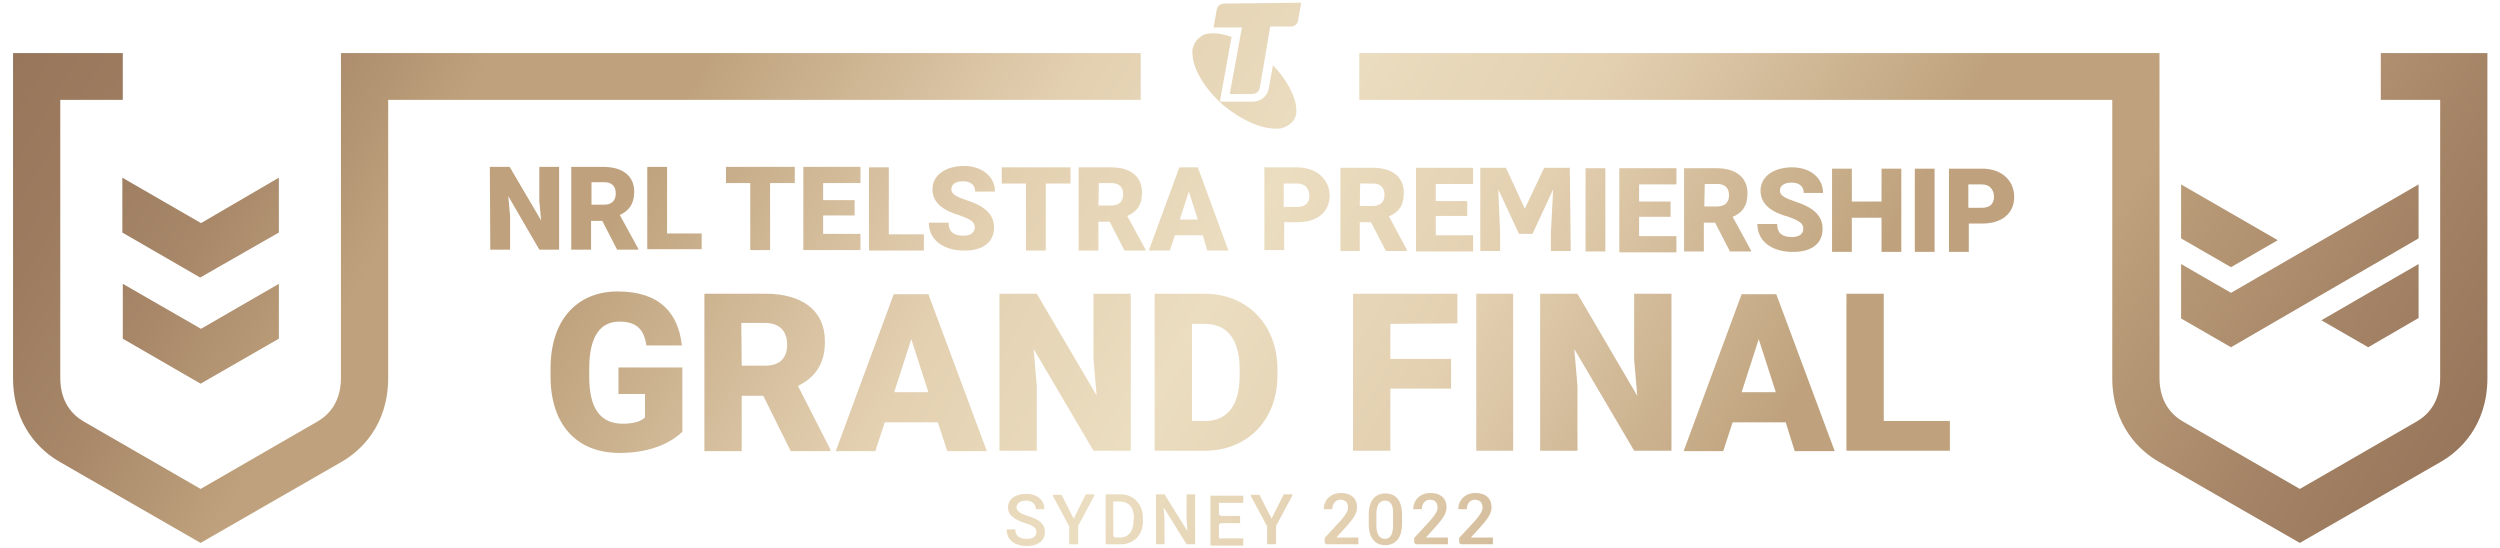 <?xml version="1.0" encoding="utf-8"?>
<!-- Generator: Adobe Illustrator 26.3.1, SVG Export Plug-In . SVG Version: 6.00 Build 0)  -->
<svg version="1.1" id="Layer_1" xmlns="http://www.w3.org/2000/svg" xmlns:xlink="http://www.w3.org/1999/xlink" x="0px" y="0px"
	 viewBox="0 0 555.8 121.9" style="enable-background:new 0 0 555.8 121.9;" xml:space="preserve">
<style type="text/css">
	.st0{fill:url(#SVGID_1_);}
</style>
<linearGradient id="SVGID_1_" gradientUnits="userSpaceOnUse" x1="53.256" y1="198.751" x2="499.763" y2="-59.04" gradientTransform="matrix(1 0 0 -1 0 123.291)">
	<stop  offset="0" style="stop-color:#98765B"/>
	<stop  offset="5.000000e-02" style="stop-color:#9C7B5F"/>
	<stop  offset="0.11" style="stop-color:#A88869"/>
	<stop  offset="0.17" style="stop-color:#BC9E7A"/>
	<stop  offset="0.18" style="stop-color:#BFA27D"/>
	<stop  offset="0.26" style="stop-color:#BFA27D"/>
	<stop  offset="0.4" style="stop-color:#E3D0B1"/>
	<stop  offset="0.5" style="stop-color:#EBDDC0"/>
	<stop  offset="0.6" style="stop-color:#E3D0B1"/>
	<stop  offset="0.74" style="stop-color:#BFA27D"/>
	<stop  offset="0.82" style="stop-color:#BFA27D"/>
	<stop  offset="0.83" style="stop-color:#BC9E7A"/>
	<stop  offset="0.94" style="stop-color:#A28164"/>
	<stop  offset="1" style="stop-color:#98765B"/>
</linearGradient>
<path class="st0" d="M137.7,100.7c-9.3,0-15.3-6.1-15.3-17v-1.8c0-11,6.1-17.1,14.9-17.1c9.5,0,13.5,4.9,14.3,12h-7.9
	c-0.5-3.5-2.1-5.3-6-5.3c-4.3,0-6.7,3.4-6.7,10.4v1.9c0,6.9,2.4,10.4,7.5,10.4c2.9,0,4.3-0.8,4.9-1.4v-5.2h-5.9v-5.9h14.2V96
	C149.6,98,145.3,100.7,137.7,100.7z M184.6,99.9v0.4h-8.8l-6.1-12.3h-4.8v12.3h-8.3v-35h13.6c8.1,0,13.2,3.7,13.2,10.6
	c0,5.3-2.4,8.1-6,9.9L184.6,99.9z M164.9,81.3h5.2c3.3,0,4.9-1.7,4.9-4.7s-1.7-4.8-4.9-4.8h-5.3L164.9,81.3L164.9,81.3z M208.5,93.9
	h-11.8l-2.1,6.4h-8.8l12.9-34.9h7.7l13,34.9h-8.8L208.5,93.9z M206.4,87.2l-3.8-11.8l-3.8,11.8H206.4z M222.2,65.3h8.3l13.3,22.6
	l-0.7-8.1V65.3h8.3v34.9h-8.3l-13.3-22.6l0.7,8.2v14.4h-8.3V65.3z M284,82.1v1.4c0,9.9-6.7,16.7-16.1,16.7h-11.2V65.3h11.1
	C277.3,65.3,284,72.2,284,82.1z M275.6,82.1c0-6.6-2.7-10.1-7.8-10.1H265v21.6h2.9c5,0,7.7-3.5,7.7-10.1L275.6,82.1L275.6,82.1z
	 M309.1,72v7.8h13.5v6.6h-13.5v13.8h-8.3V65.3H324v6.6L309.1,72L309.1,72z M328.2,100.2V65.3h8.2v34.9H328.2z M342.4,65.3h8.3
	L364,88l-0.7-8.1V65.3h8.3v34.9h-8.3l-13.3-22.6l0.7,8.2v14.4h-8.3V65.3z M397,93.9h-11.8l-2.1,6.4h-8.8l12.9-34.9h7.7l13,34.9H399
	L397,93.9z M394.8,87.2L391,75.4l-3.8,11.8H394.8z M433.5,93.6v6.6h-23V65.3h8.3v28.3H433.5z M176.7,40.7h-5.5v14.9h-4.4V40.7h-5.4
	v-3.6h15.3V40.7z M183,40.7v3.8h7v3.4h-7V52h8.3v3.6h-12.7V37.1h12.7v3.6H183z M205.4,52.1v3.6h-12.2V37.2h4.4v14.9H205.4z
	 M207.3,42.1c0-3.2,3-5.2,7-5.2s6.9,2.3,6.9,5.7h-4.4c0-1.4-0.9-2.3-2.7-2.3s-2.6,0.8-2.6,1.8c0,1.1,1.3,1.7,3.4,2.4
	c4,1.3,6.1,3.1,6.1,6.1c0,3.4-2.7,5.2-6.8,5.1c-3.8,0-7.7-1.9-7.7-6.2h4.4c0,2.1,1.2,2.9,3.3,2.9c1.7,0,2.5-0.8,2.5-1.8
	c0-1.1-0.5-1.7-3.3-2.7C210.3,47,207.3,45.4,207.3,42.1z M238,40.8h-5.5v14.9h-4.4V40.8h-5.4v-3.6H238V40.8z M254.7,55.5v0.2H250
	l-3.3-6.4h-2.5v6.4h-4.4V37.2h7.2c4.3,0,6.9,2,6.9,5.6c0,2.9-1.3,4.4-3.3,5.2L254.7,55.5z M244.2,45.7h2.8c1.8,0,2.7-0.9,2.7-2.5
	s-0.9-2.5-2.6-2.5h-2.8L244.2,45.7z M267.4,52.3h-6.2l-1.1,3.4h-4.7l6.8-18.5h4.1l6.8,18.5h-4.7L267.4,52.3z M266.3,48.8l-2-6.2
	l-2,6.2H266.3z M295.6,43.5c0,3.6-2.7,5.9-7.1,5.9h-3v6.2h-4.4V37.2h7.4C292.9,37.3,295.6,40,295.6,43.5z M291.1,43.6
	c0-1.5-0.8-2.8-2.7-2.8h-3v5.2h3C290.3,46,291.1,45,291.1,43.6z M312.8,55.6v0.2h-4.7l-3.3-6.4h-2.5v6.4H298V37.3h7.2
	c4.3,0,6.9,2,6.9,5.6c0,2.9-1.3,4.4-3.3,5.2L312.8,55.6z M302.3,45.8h2.8c1.8,0,2.7-0.9,2.7-2.5s-0.9-2.5-2.6-2.5h-2.8L302.3,45.8z
	 M319.2,40.9v3.8h7V48h-7v4.3h8.3v3.6h-12.7V37.3h12.7v3.6L319.2,40.9z M349.2,55.8h-4.4v-4.2l0.5-9.5l-4.6,9.9h-3l-4.6-9.9l0.4,9.5
	v4.2h-4.4V37.3h5.7l4.2,9.1l4.3-9.1h5.7L349.2,55.8z M352.5,55.9V37.4h4.4v18.5H352.5z M364.4,41v3.8h7v3.4h-7v4.3h8.3v3.6H360V37.4
	h12.7V41H364.4z M389.3,55.7v0.2h-4.7l-3.3-6.4h-2.5v6.4h-4.4V37.4h7.2c4.3,0,6.9,2,6.9,5.6c0,2.9-1.3,4.4-3.3,5.2L389.3,55.7z
	 M378.9,45.9h2.8c1.8,0,2.7-0.9,2.7-2.5s-0.9-2.5-2.6-2.5H379L378.9,45.9z M391.4,42.4c0-3.2,3-5.2,7-5.2s6.9,2.3,6.9,5.7H401
	c0-1.4-0.9-2.3-2.7-2.3c-1.8,0-2.6,0.8-2.6,1.8c0,1.1,1.3,1.7,3.4,2.4c4,1.3,6.1,3.1,6.1,6.1c0,3.4-2.7,5.2-6.8,5.1
	c-3.8,0-7.7-1.9-7.7-6.2h4.4c0,2.1,1.2,2.9,3.3,2.9c1.7,0,2.5-0.8,2.5-1.8c0-1.1-0.5-1.7-3.3-2.7C394.3,47.3,391.4,45.7,391.4,42.4z
	 M422.7,37.5V56h-4.4v-7.6h-6.6V56h-4.4V37.5h4.4v7.3h6.6v-7.3H422.7z M425.7,56V37.5h4.4V56H425.7z M447.8,43.8
	c0,3.6-2.7,5.9-7.1,5.9h-3V56h-4.4V37.5h7.4C445.1,37.5,447.8,40.2,447.8,43.8z M443.3,43.8c0-1.5-0.8-2.8-2.7-2.8h-3v5.2h3
	C442.5,46.2,443.3,45.2,443.3,43.8z M108.9,37.1h4.4l7,11.9l-0.4-4.3v-7.6h4.4v18.4h-4.4L113,43.6l0.4,4.4v7.5H109L108.9,37.1
	L108.9,37.1z M141.9,55.3v0.2h-4.7l-3.3-6.4h-2.5v6.4h-4.4V37.1h7.1c4.3,0,6.9,2,6.9,5.5c0,2.9-1.3,4.3-3.2,5.2L141.9,55.3z
	 M131.5,45.5h2.8c1.7,0,2.6-0.9,2.6-2.5c0-1.6-0.9-2.5-2.6-2.5h-2.8V45.5z M156,51.9v3.5h-12.1V37.1h4.4v14.8H156z M62,51.7V39.5
	L44.7,49.6L27.2,39.5v12.2l17.3,10L62,51.7z M62,75.3V63.1l-17.3,10l-17.4-10v12.2l17.3,10L62,75.3z M537.7,70.7V58.7l-21.6,12.5
	l10.4,6L537.7,70.7z M537.7,53v-12L496,65.1l-11.1-6.4v12.1l11.1,6.4L537.7,53z M506.4,53.4l-21.5-12.4v12l11.1,6.4L506.4,53.4z
	 M529.3,11.8v10.4h13.2V84c0,5.5-2.8,8.3-5.2,9.7l-26,15l-26-15c-2.4-1.4-5.2-4.2-5.2-9.7V11.8H302.2v10.4h167.4V84
	c0,10.7,6.2,16.3,10.4,18.7l31.3,18l31.3-18c4.2-2.4,10.4-8,10.4-18.7V11.8L529.3,11.8L529.3,11.8z M75.8,11.8V84
	c0,5.5-2.8,8.3-5.2,9.7l-26,15l-26-15c-2.4-1.4-5.2-4.2-5.2-9.7V22.2h13.9V11.8H2.9V84c0,10.7,6.2,16.3,10.4,18.7l31.3,18l31.3-18
	c4.2-2.4,10.4-8,10.4-18.7V22.2h167.3V11.8H75.8z M289.3,0.6l-0.7,3.9c-0.1,0.8-0.8,1.4-1.6,1.4h-4.6l-2.3,13.5
	c-0.1,0.9-0.8,1.5-1.7,1.5h-5l2.7-14.8h-6.3l0.7-3.9c0.1-0.8,0.8-1.4,1.6-1.4L289.3,0.6z M283,14.5l-0.9,5c-0.2,1.8-1.8,3.1-3.6,3.1
	h-7.3l2.6-14.4c-0.6-0.2-1.2-0.4-1.8-0.5c-0.8-0.2-1.5-0.3-2.3-0.3c-0.7,0-1.4,0.1-2,0.3C267.1,8,266.5,8.4,266,9
	c-0.6,0.8-1,1.8-0.9,2.8c0,3.3,2.6,7.9,7,11.7c4,3.3,8.3,5.1,11.5,5.1c1.4,0.1,2.8-0.5,3.7-1.5c0.7-0.8,1-1.8,0.9-2.8
	C288.1,21.6,286.2,17.8,283,14.5z M224.1,112.8c0-1.9,1.7-3,4.1-3c2.4,0,4,1.4,4,3.4h-1.9c0-1.1-0.8-1.9-2.2-1.9s-2.1,0.7-2.1,1.5
	s0.8,1.4,2.5,1.9c2.4,0.7,3.8,1.7,3.8,3.6c0,2-1.7,3.1-4,3.1c-2.2,0-4.5-1-4.5-3.7h1.9c0,1.6,1.2,2.1,2.6,2.1c1.4,0,2.1-0.6,2.1-1.5
	s-0.5-1.4-2.5-2C225.8,115.6,224.1,114.7,224.1,112.8z M241.4,109.9h1.9v0.3l-3.6,6.7v4.1h-2V117l-3.6-6.7v-0.3h1.9l2.7,5.3
	L241.4,109.9z M254.1,115.2v0.7c0,3.1-2.1,5.1-4.9,5.1h-3.4v-11.1h3.4C252,109.9,254.1,112.1,254.1,115.2z M252.1,115.1
	c0-2.3-1.2-3.6-3.1-3.6h-1.5v7.7l0.4,0.3h1.1c1.9,0,3-1.4,3-3.7L252.1,115.1L252.1,115.1z M257,109.9h1.9l5.1,8.2l-0.2-2.5v-5.7h1.9
	V121h-1.9l-5.1-8.2l0.2,2.6v5.6H257V109.9z M271,111.5v2.9l0.4,0.3h4.3v1.6h-4.3l-0.4,0.3v3.1h5.4v1.6h-7.3v-11.1h7.3v1.6H271V111.5
	z M285.4,109.9h1.9v0.3l-3.6,6.7v4.1h-2V117l-3.6-6.7v-0.3h1.9l2.7,5.3L285.4,109.9z M294.9,121l-0.4-0.3v-1.1l3.6-3.9
	c1.1-1.3,1.6-2.1,1.6-2.8c0-1.2-0.6-1.8-1.7-1.8c-1.1,0-1.8,0.9-1.8,2.1h-1.9c0-2,1.5-3.6,3.8-3.6s3.6,1.2,3.6,3.2
	c0,1.5-1.1,2.8-2.5,4.4l-2.1,2.3h4.9v1.5C302,121,294.9,121,294.9,121z M308,121.2c-2.3,0-3.7-1.6-3.7-4.7v-2.1
	c0-3.2,1.5-4.7,3.7-4.7c2.3,0,3.7,1.6,3.7,4.7v2.1C311.7,119.6,310.2,121.2,308,121.2z M307.9,111.3c-1.2,0-1.9,1-1.9,3v2.5
	c0,2,0.7,3,1.9,3c1.2,0,1.8-1,1.8-3v-2.5C309.8,112.2,309.1,111.3,307.9,111.3z M314.8,121l-0.4-0.3v-1.1l3.6-3.9
	c1.1-1.3,1.6-2.1,1.6-2.8c0-1.2-0.6-1.8-1.7-1.8s-1.8,0.9-1.8,2.1h-1.9c0-2,1.5-3.6,3.8-3.6s3.6,1.2,3.6,3.2c0,1.5-1.1,2.8-2.5,4.4
	l-2.1,2.3h4.9v1.5C321.9,121,314.8,121,314.8,121z M324.8,121l-0.4-0.3v-1.1l3.6-3.9c1.1-1.3,1.6-2.1,1.6-2.8c0-1.2-0.6-1.8-1.7-1.8
	c-1.1,0-1.8,0.9-1.8,2.1h-1.9c0-2,1.5-3.6,3.8-3.6s3.6,1.2,3.6,3.2c0,1.5-1.1,2.8-2.5,4.4l-2.1,2.3h4.9v1.5
	C331.9,121,324.8,121,324.8,121z"/>
</svg>

